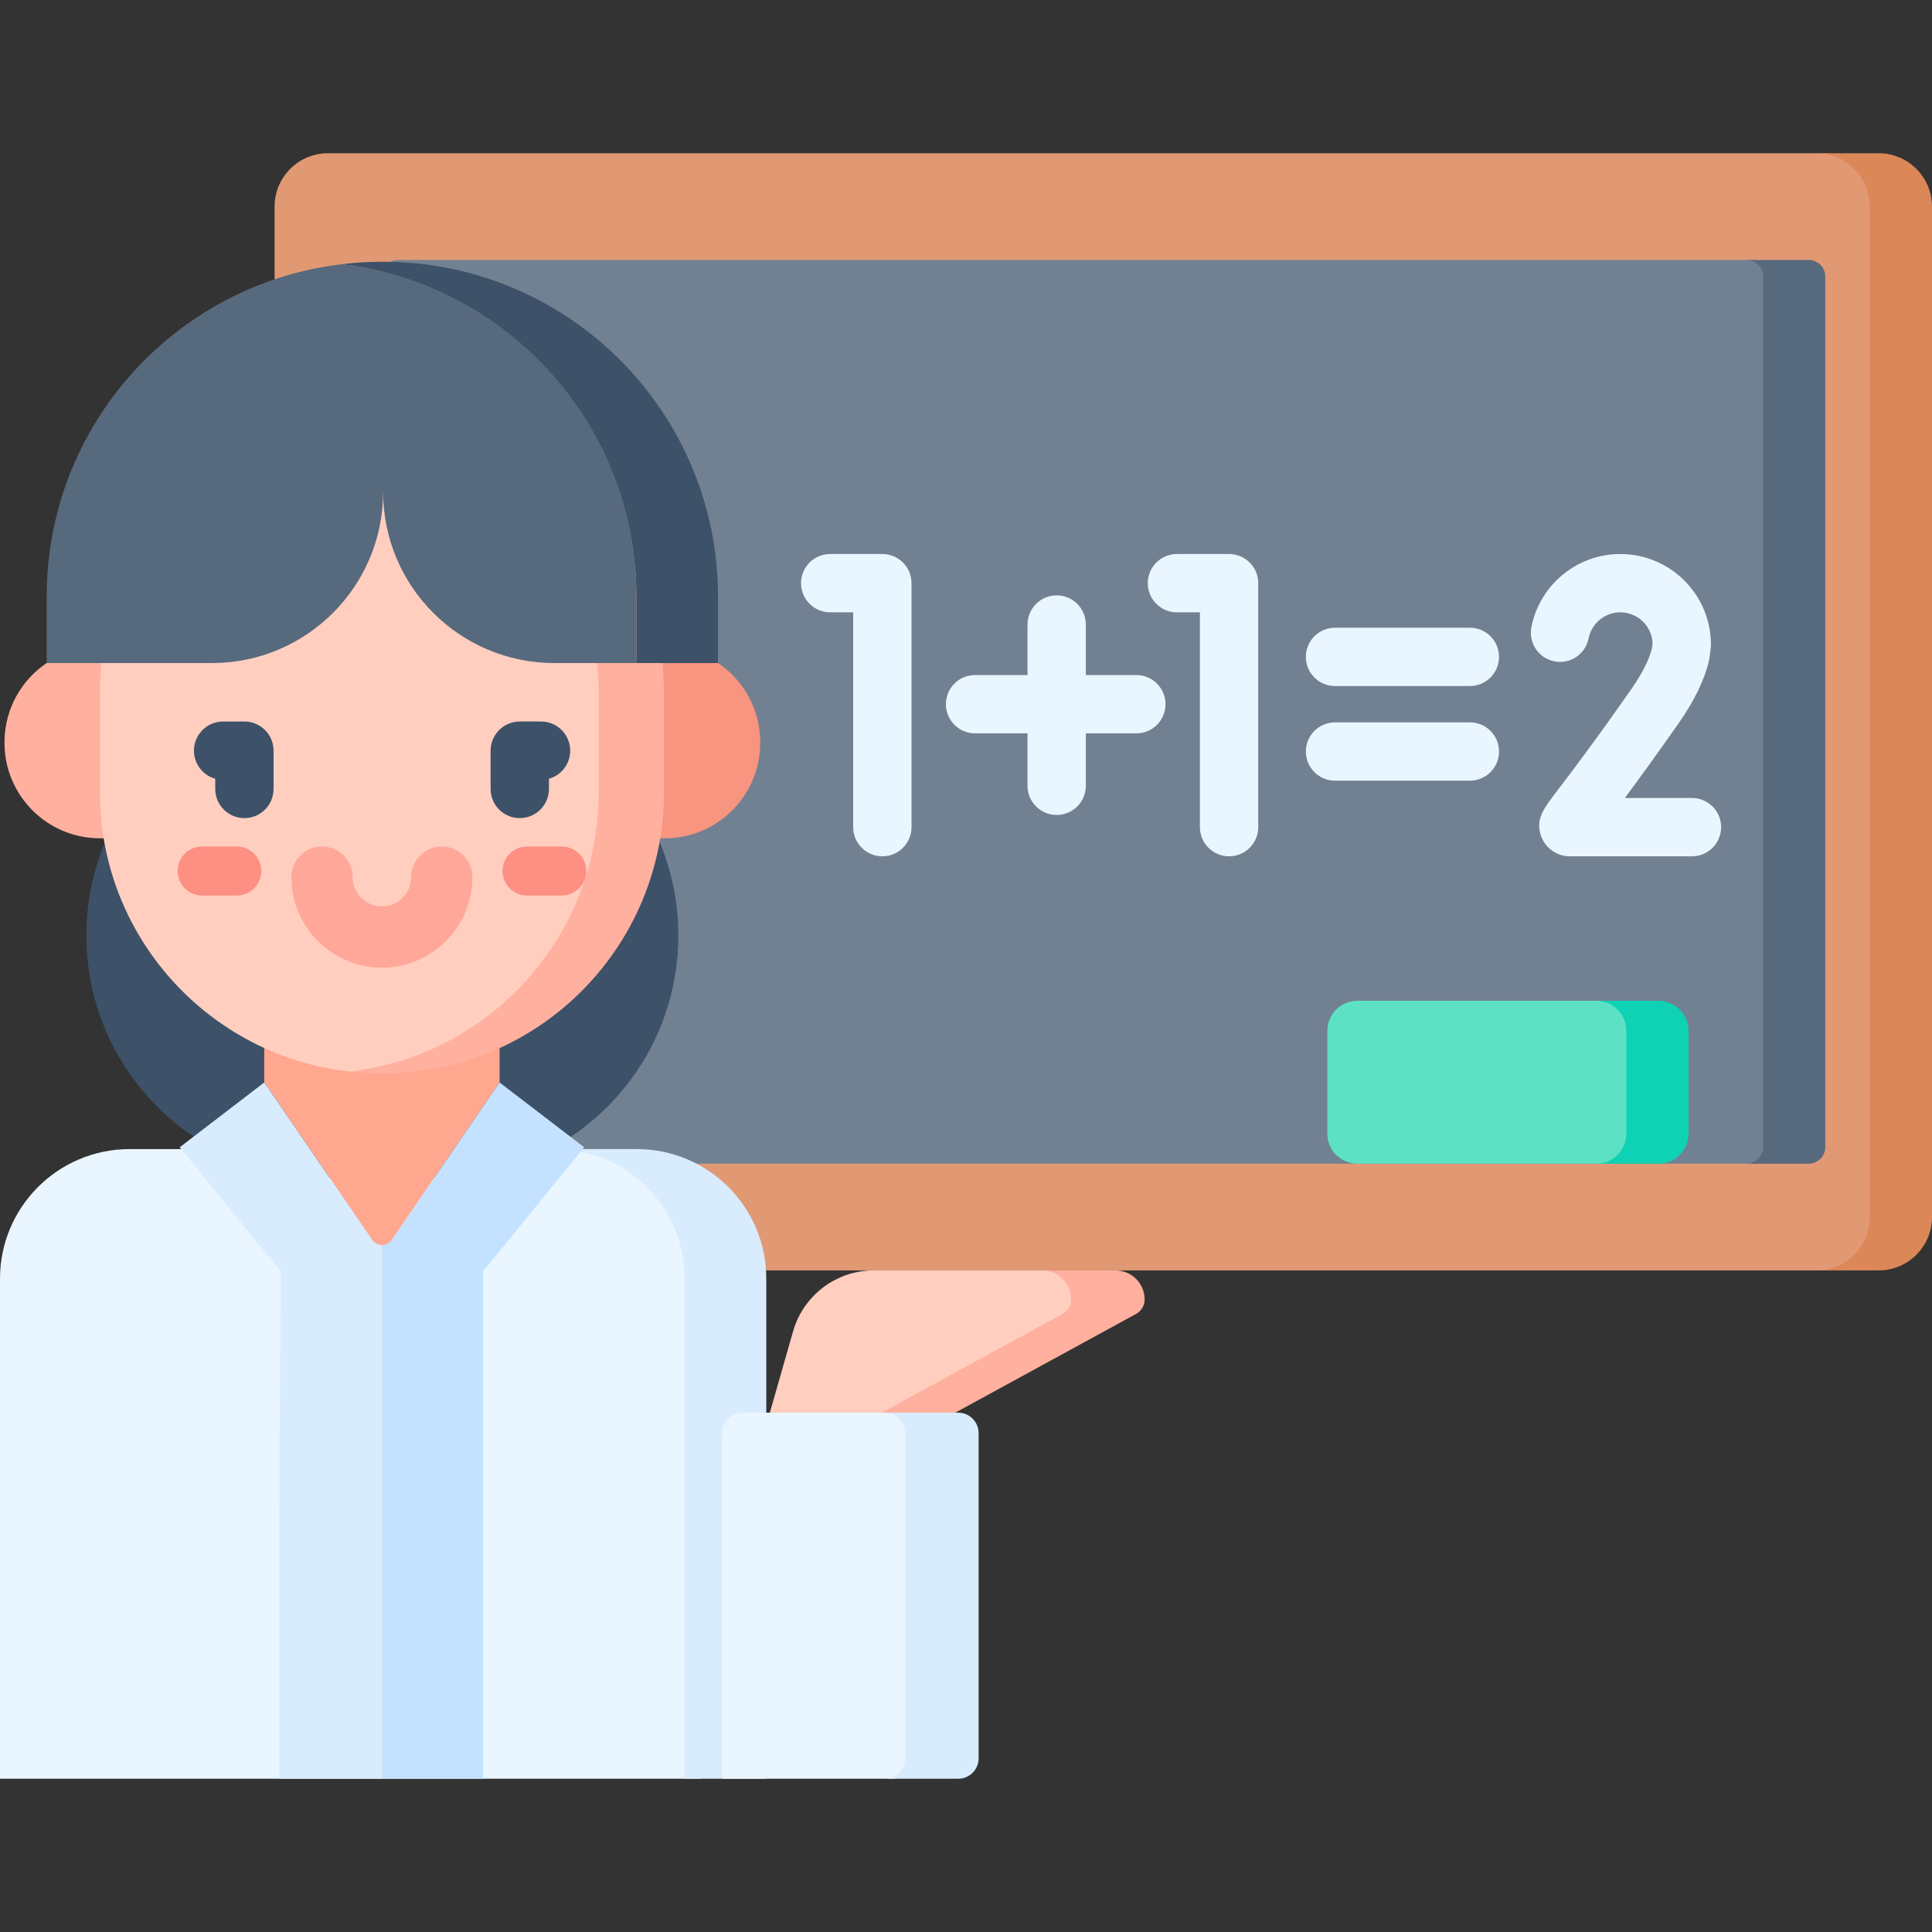 <svg xmlns="http://www.w3.org/2000/svg" id="Capa_1" height="512" viewBox="0 0 512 512" width="512"><rect x="0" y="0" width="512" height="512" fill="#333333" stroke="none"/><g><path d="m497.577 322.531v-267.779c0-7.809-6.33-14.139-14.139-14.14h14.423c-.001 0-.001 0-.001 0h-410.948c-7.809 0-14.14 6.331-14.14 14.14v267.779c0 7.809 6.331 14.14 14.14 14.14h396.526c7.809.001 14.139-6.33 14.139-14.14z" fill="#e19974"></path><path d="m497.86 40.612h-16.482c7.809.001 14.139 6.331 14.139 14.14v267.779c0 7.809-6.331 14.14-14.14 14.14h16.483c7.809 0 14.14-6.331 14.14-14.14v-267.779c0-7.809-6.331-14.14-14.14-14.14z" fill="#dc8758"></path><path d="m464.878 308.391c2.441 0 4.419-1.978 4.419-4.419v-230.661c0-2.44-1.978-4.419-4.418-4.419h-359.408c-2.44 0-4.419 1.978-4.419 4.419v230.661c0 2.44 1.978 4.419 4.419 4.419h373.83.001z" fill="#728192"></path><g><path d="m168.766 309.215v-4.695c-16.68 0-119.281 0-134.411 0-18.974 0-34.355 15.381-34.355 34.355v132.513h185.76c0-21.819 0-120.931 0-132.562 0-12.631-6.83-23.658-16.994-29.611z" fill="#eaf6ff"></path><path d="m168.766 304.52c-13.225 0-11.596 0-18.675 0l5.873 1.155c14.662 3.899 25.468 17.26 25.468 33.15v132.562h21.639v-132.561c0-18.947-15.359-34.306-34.305-34.306z" fill="#d8ecfe"></path><path d="m87.082 183.711h28.491c35.454 0 64.195 28.741 64.195 64.195 0 35.454-28.741 64.195-64.195 64.195h-28.491c-35.454 0-64.195-28.741-64.195-64.195 0-35.454 28.741-64.195 64.195-64.195z" fill="#3d5168"></path><path d="m139.839 171.414h36.334c13.969 0 25.293 11.324 25.293 25.293v.155c0 13.969-11.324 25.293-25.293 25.293h-36.334z" fill="#f89580"></path><path d="m62.816 222.155h-36.333c-13.969 0-25.293-11.324-25.293-25.293v-.155c0-13.969 11.324-25.293 25.293-25.293h36.334v50.741z" fill="#ffb09e"></path><path d="m101.213 213.831v-.02h-31.181v73.031l31.181 45.549v.02l31.181-45.549v-73.031z" fill="#ffa78f"></path><path d="m128.008 471.388v-134.431l26.796-32.918-22.41-17.177-28.502 41.637c-.645.942-1.661 1.412-2.678 1.412v141.476c12.007.001 23.964.001 26.794.001z" fill="#c4e2ff"></path><path d="m101.213 329.911c-1.017 0-2.034-.471-2.678-1.412l-28.502-41.637-22.41 17.177 26.795 32.918c-.491 67.959-.399 38.8-.399 134.431h27.194z" fill="#d8ecfe"></path><path d="m242.03 465.978v-86.195c0-2.987-2.421-5.409-5.408-5.41h-39.846c-2.988 0-5.41 2.422-5.41 5.41v91.604h45.254c2.988.001 5.41-2.421 5.41-5.409z" fill="#eaf6ff"></path><path d="m235.852 374.373 47.916-26.174c1.394-.762 2.261-2.223 2.261-3.812 0-4.261-3.454-7.716-7.716-7.716h-46.734c-9.941 0-18.678 6.591-21.408 16.15l-6.155 21.552h49.148z" fill="#ffcebf"></path><path d="m295.624 336.672h-19.475c4.261 0 7.716 3.454 7.716 7.716 0 1.589-.867 3.05-2.261 3.812l-47.916 26.174h19.475l47.916-26.174c1.394-.762 2.261-2.223 2.261-3.812 0-4.262-3.454-7.716-7.716-7.716z" fill="#ffb09e"></path><path d="m253.931 374.373h-19.475c2.988 0 5.41 2.422 5.41 5.41v86.195c0 2.988-2.422 5.41-5.41 5.41h19.475c2.988 0 5.41-2.422 5.41-5.41v-86.195c0-2.987-2.422-5.41-5.41-5.41z" fill="#d8ecfe"></path><path d="m162.983 209.973v-26.404c0-42.805-35.807-74.005-70.416-74.005-37.182 4.176-66.088 35.708-66.088 74.005v26.404c0 38.297 28.906 69.829 66.088 74.005 34.495.001 70.416-31.07 70.416-74.005z" fill="#ffcebf"></path><path d="m92.568 109.564c37.182 4.176 66.088 35.708 66.088 74.005v26.404c0 38.297-28.906 69.829-66.088 74.005 45.674 5.131 83.399-30.364 83.399-74.005v-26.404c0-43.717-37.802-79.13-83.399-74.005z" fill="#ffb09e"></path><g><path d="m101.213 256.438c-13.228 0-23.991-10.762-23.991-23.99 0-4.482 3.633-8.115 8.115-8.115s8.115 3.633 8.115 8.115c0 4.28 3.481 7.761 7.762 7.761s7.762-3.481 7.762-7.761c0-4.482 3.633-8.115 8.115-8.115s8.115 3.633 8.115 8.115c-.002 13.229-10.765 23.99-23.993 23.99z" fill="#ffa799"></path></g><path d="m148.873 224.334c-.993 0-8.139 0-9.197 0-3.585 0-6.492 2.907-6.492 6.492s2.907 6.492 6.492 6.492h9.197c3.585 0 6.492-2.907 6.492-6.492s-2.907-6.492-6.492-6.492z" fill="#fe8f83"></path><path d="m53.552 224.334h9.197c3.585 0 6.492 2.907 6.492 6.492s-2.907 6.492-6.492 6.492c-1.061 0-8.205 0-9.197 0-3.585 0-6.492-2.907-6.492-6.492s2.907-6.492 6.492-6.492z" fill="#fe8f83"></path><path d="m101.536 69.373h-.416c-3.594 0-7.13.239-10.611.653 44.008 5.248 78.138 42.674 78.138 88.096v17.592h21.639v-17.592c-.001-49.014-39.736-88.749-88.75-88.749z" fill="#3d5168"></path><g><g><path d="m90.508 70.027c-44.008 5.247-78.138 42.674-78.138 88.095v17.592h43.787c25.062 0 45.378-20.316 45.378-45.378 0 25.062 20.317 45.378 45.378 45.378h21.733v-17.592c0-45.421-34.129-82.848-78.138-88.095z" fill="#57697d"></path></g></g><g><g><path d="m137.743 216.808c-4.268 0-7.726-3.459-7.726-7.726v-10.147c0-4.267 3.459-7.726 7.726-7.726h5.639c4.268 0 7.726 3.459 7.726 7.726 0 3.544-2.385 6.53-5.639 7.441v2.706c.001 4.267-3.458 7.726-7.726 7.726z" fill="#3d5168"></path></g></g><g><g><path d="m64.769 216.808c-4.268 0-7.726-3.459-7.726-7.726v-2.706c-3.253-.911-5.638-3.897-5.638-7.441 0-4.267 3.459-7.726 7.726-7.726h5.638c4.268 0 7.726 3.459 7.726 7.726v10.147c0 4.267-3.459 7.726-7.726 7.726z" fill="#3d5168"></path></g></g></g><g fill="#eaf6ff"><path d="m389.531 166.355h-35.738c-4.268 0-7.726 3.459-7.726 7.726s3.459 7.726 7.726 7.726h35.738c4.268 0 7.726-3.459 7.726-7.726s-3.458-7.726-7.726-7.726z"></path><path d="m389.531 191.434h-35.738c-4.268 0-7.726 3.459-7.726 7.726s3.459 7.726 7.726 7.726h35.738c4.268 0 7.726-3.459 7.726-7.726s-3.458-7.726-7.726-7.726z"></path><path d="m301.144 178.894h-13.389v-13.389c0-4.267-3.459-7.726-7.726-7.726s-7.726 3.459-7.726 7.726v13.389h-13.898c-4.268 0-7.726 3.459-7.726 7.726s3.459 7.726 7.726 7.726h13.898v13.898c0 4.267 3.459 7.726 7.726 7.726s7.726-3.459 7.726-7.726v-13.898h13.389c4.268 0 7.726-3.459 7.726-7.726 0-4.266-3.459-7.726-7.726-7.726z"></path><path d="m233.83 146.821h-13.82c-4.268 0-7.726 3.459-7.726 7.726s3.459 7.726 7.726 7.726h6.094v56.929c0 4.267 3.459 7.726 7.726 7.726 4.268 0 7.726-3.459 7.726-7.726v-64.655c0-4.267-3.458-7.726-7.726-7.726z"></path><path d="m448.387 211.476h-17.793c3.471-4.661 8.158-11.092 14.343-19.929 4.106-5.866 6.785-11.418 7.964-16.503.059-.254.106-.511.138-.769l.314-2.463c.041-.324.062-.65.062-.977 0-13.241-10.773-24.015-24.014-24.015-11.451 0-21.36 8.146-23.564 19.369-.822 4.187 1.905 8.248 6.093 9.07 4.194.824 8.249-1.906 9.07-6.093.785-3.994 4.318-6.894 8.401-6.894 4.583 0 8.335 3.619 8.551 8.149l-.187 1.473c-.785 3.078-2.629 6.706-5.488 10.792-10.076 14.396-16.089 22.269-19.319 26.499-3.975 5.203-5.969 7.815-4.661 12.067.773 2.51 2.671 4.434 5.21 5.28.788.262 1.612.396 2.442.396h32.438c4.268 0 7.726-3.459 7.726-7.726s-3.458-7.726-7.726-7.726z"></path><path d="m325.718 146.821h-13.82c-4.268 0-7.726 3.459-7.726 7.726s3.459 7.726 7.726 7.726h6.094v56.929c0 4.267 3.459 7.726 7.726 7.726 4.268 0 7.726-3.459 7.726-7.726v-64.655c.001-4.267-3.458-7.726-7.726-7.726z"></path></g><path d="m479.301 68.892h-16.483c2.441 0 4.419 1.978 4.419 4.419v230.661c0 2.44-1.978 4.419-4.419 4.419h16.483c2.441 0 4.419-1.978 4.419-4.419v-230.661c0-2.44-1.979-4.419-4.419-4.419z" fill="#57697d"></path><path d="m425.097 308.391c4.393 0 7.954-3.561 7.954-7.954v-27.264c0-4.392-3.561-7.953-7.953-7.954h-65.38c-4.393 0-7.954 3.561-7.954 7.954v27.264c0 4.393 3.561 7.954 7.954 7.954h79.801.001z" fill="#5de1c4"></path><path d="m439.52 265.22h-16.483c4.393 0 7.954 3.561 7.954 7.954v27.264c0 4.393-3.561 7.954-7.954 7.954h16.483c4.393 0 7.954-3.561 7.954-7.954v-27.264c0-4.393-3.562-7.954-7.954-7.954z" fill="#0ed2b3"></path></g></svg>